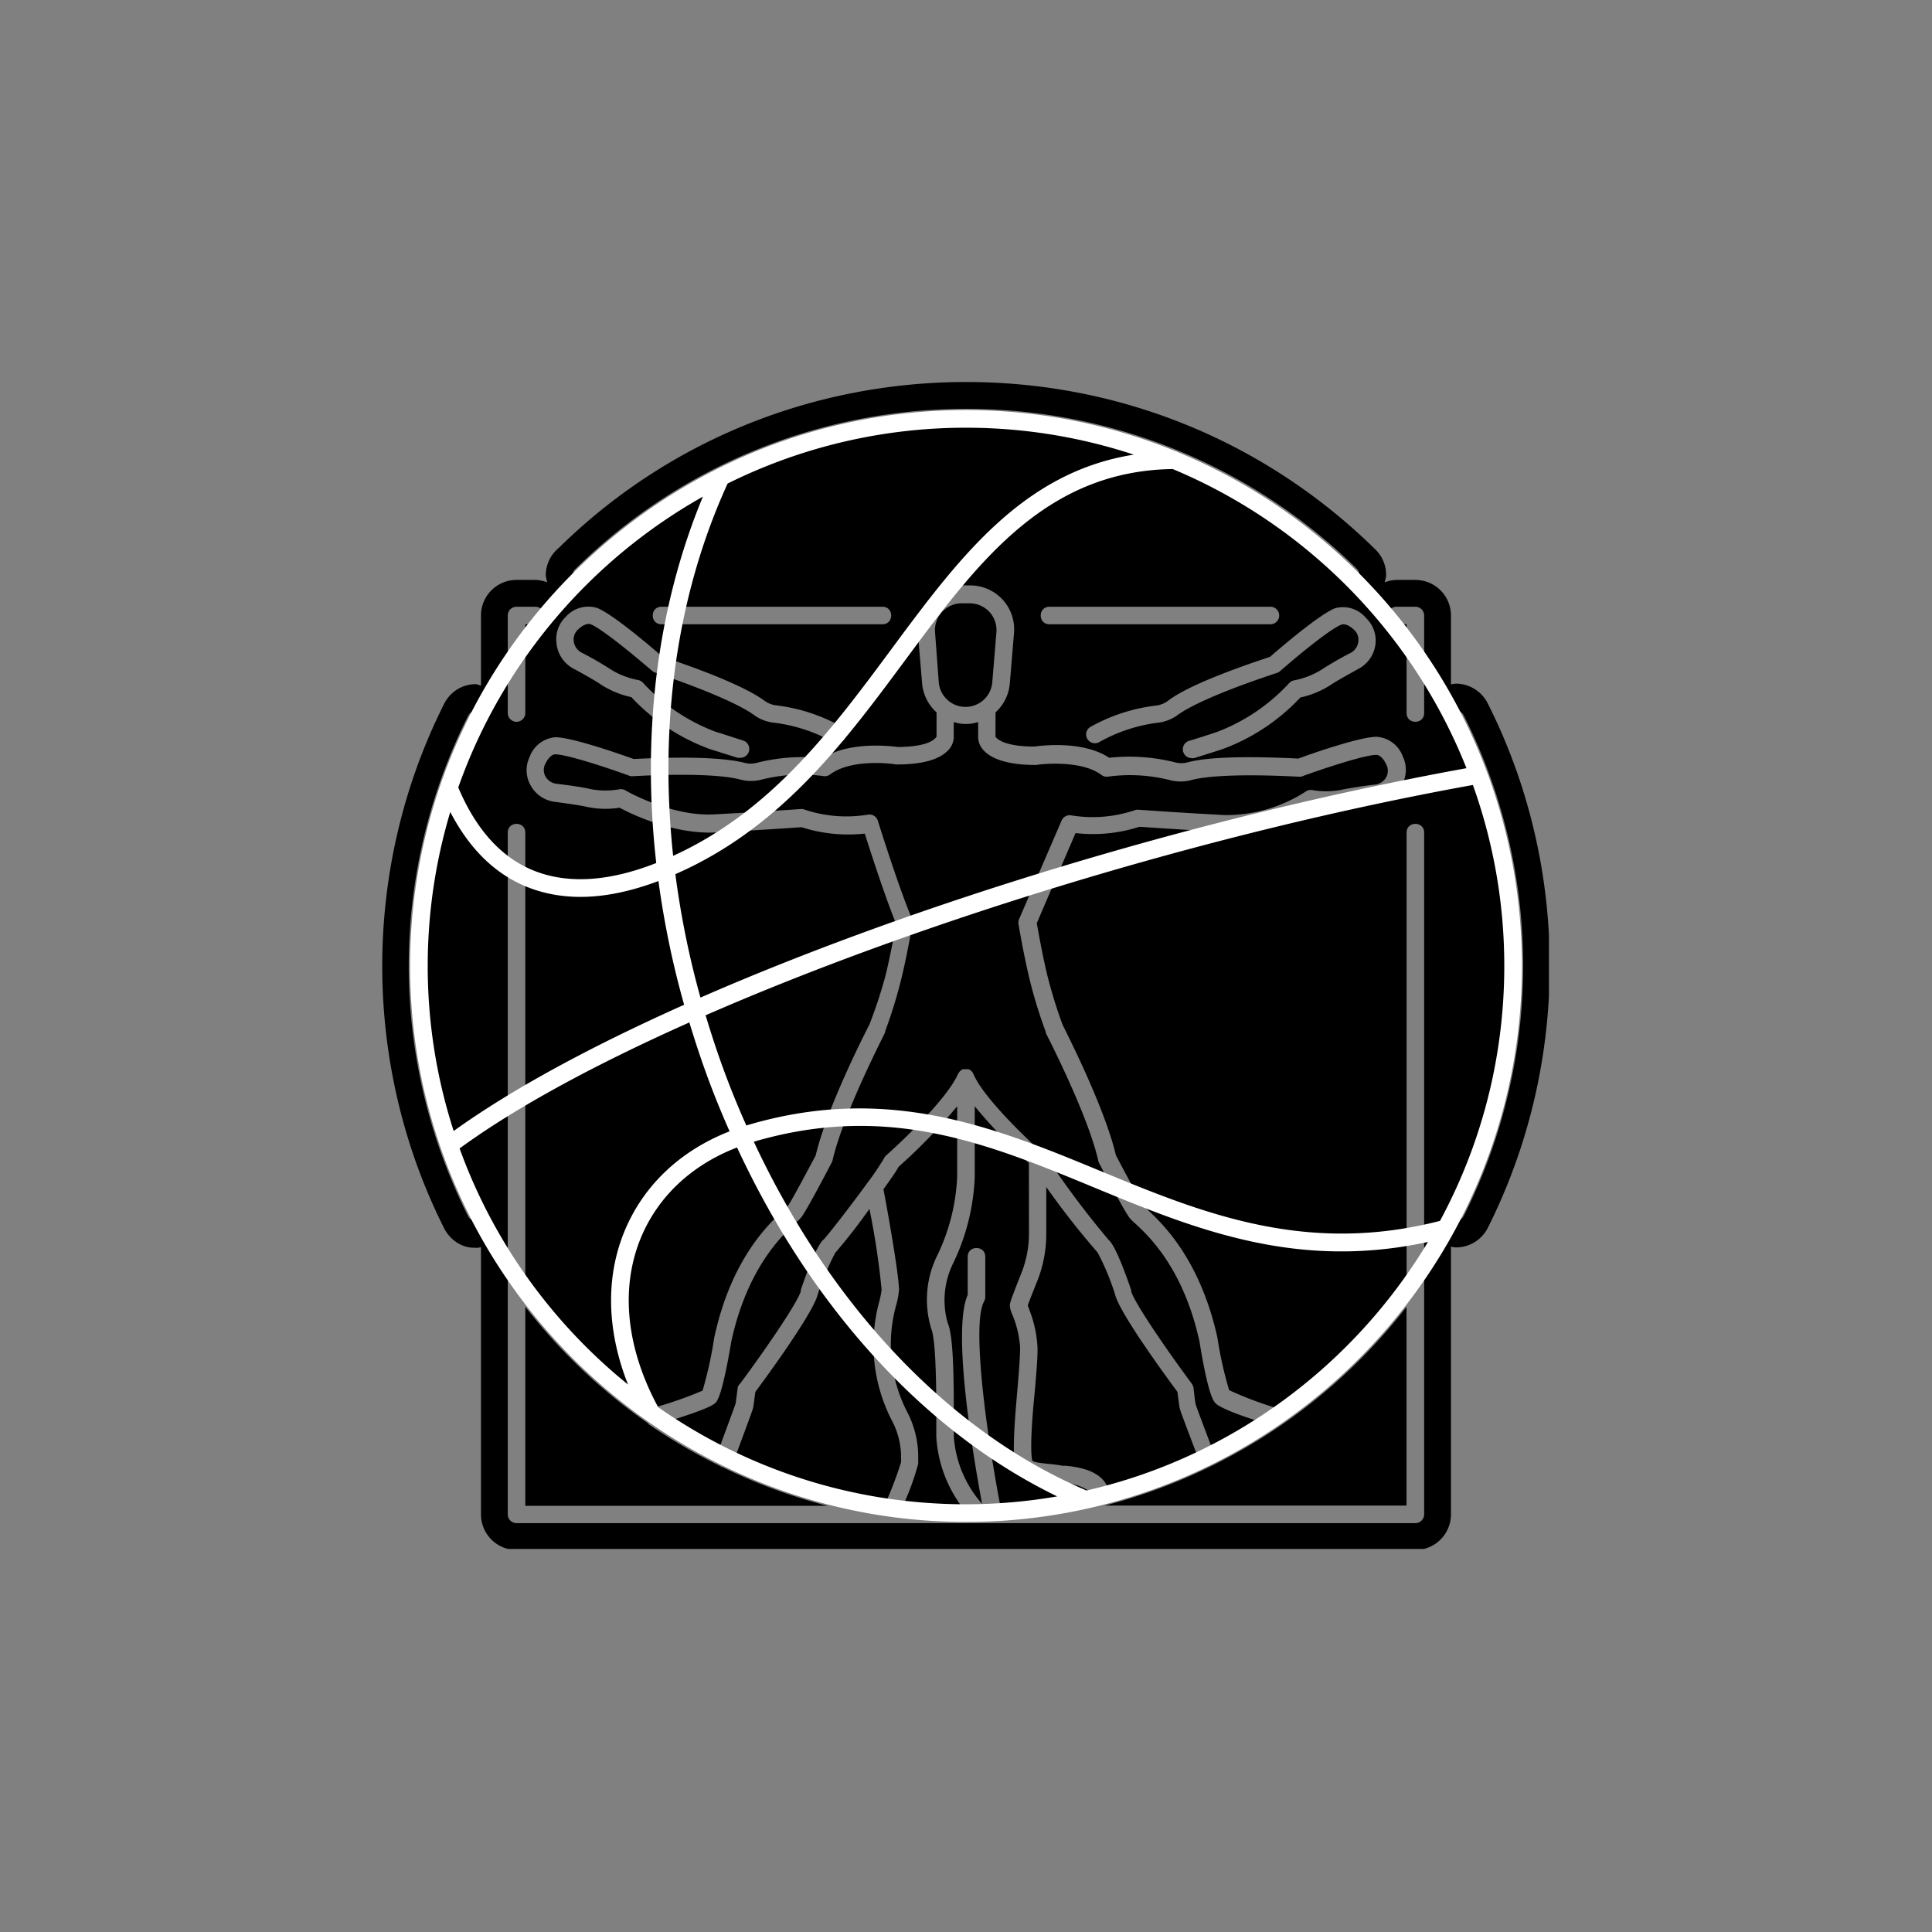<?xml version="1.0" encoding="UTF-8"?>
<svg data-bbox="74.193 74.148 226.607 226.7" height="500" viewBox="0 0 375 375" width="500" xmlns="http://www.w3.org/2000/svg" data-type="color">
    <rect x="0" y="0" width="375" height="375" fill="#808080" stroke="none"/>
    <g>
        <defs>
            <clipPath id="e30bb77e-d19d-4fa4-9b6d-ac1f6790dd5d">
                <path d="M74.191 74.148h226.457v226.5H74.191Zm0 0"/>
            </clipPath>
            <clipPath id="3b7752e2-49db-45cb-8c00-9bb93be50544">
                <path d="M79.594 79.594h216v216h-216Zm0 0"/>
            </clipPath>
        </defs>
        <path d="M205.531 287.805c-.8-.149-1.61-.25-2.418-.305-2.437-.273-5.484-.836-6.066-3.41-.578-2.574-.067-8.668.445-14.496.29-3.356.512-6.524.512-8.04a20.3 20.3 0 0 0-1.516-6.421 4.7 4.7 0 0 1-.48-1.703c0-.426 0-.7 2.18-6.168a20.9 20.9 0 0 0 1.535-7.903l-.016-13.644a104 104 0 0 1-10.512-10.988v13.73a42.3 42.3 0 0 1-4.277 16.934 16.17 16.17 0 0 0-.988 11.343c1.21 2.707 1.21 11.43 1.21 20.442v1.703a21.9 21.9 0 0 0 5.485 13.012c-1.566-8.344-5.926-33.575-2.793-40.559v-7.39c0-2.274 3.41-2.274 3.41 0v7.816a1.9 1.9 0 0 1-.222.836c-2.473 4.375.492 25.824 3.097 39.453a104 104 0 0 0 17.344-2.57 8.43 8.43 0 0 0-4.992-1.555z" fill="#000000" data-color="1"/>
        <g clip-path="url(#e30bb77e-d19d-4fa4-9b6d-ac1f6790dd5d)">
            <path d="M284.129 235.984a1.7 1.7 0 0 1-1.52.938 1.53 1.53 0 0 1-.761-.188 1.7 1.7 0 0 1-.77-2.28 104.64 104.64 0 0 0 0-94.099 1.706 1.706 0 0 1 .77-2.285 1.703 1.703 0 0 1 2.28.82 108.08 108.08 0 0 1 0 97.094m-7.7-97.59c0 2.274-3.41 2.274-3.41 0v-17.222h-1.906c-2.27 0-2.27-3.406 0-3.406h3.61c.941 0 1.707.765 1.707 1.703Zm0 155.544c0 .937-.765 1.703-1.706 1.703h-174.46a1.71 1.71 0 0 1-1.707-1.704V161.614c0-2.27 3.406-2.27 3.406 0v86.313a104.8 104.8 0 0 0 25.21 25.226 74.5 74.5 0 0 0 9.2-3.234 76 76 0 0 0 2.25-10.219c3.305-15.469 10.746-22.281 13.524-24.855.324-.29.562-.492.699-.649.664-.851 3.664-6.52 5.484-9.93 2.2-9.367 9.676-23.949 10.426-25.398a93 93 0 0 0 3.203-9.812c.988-4.172 1.734-8.38 1.977-9.778-2.079-4.992-4.993-14.07-6.082-17.476-4.13.449-8.309.027-12.266-1.242a1129 1129 0 0 1-16.59 1.02c-8.348.425-16.559-3.645-18.738-4.802-2.07.325-4.184.278-6.238-.14-1.055-.254-3.25-.594-6.336-1a6.24 6.24 0 0 1-4.7-3.207 5.97 5.97 0 0 1-.187-5.5 5.8 5.8 0 0 1 5.027-3.832c3.25 0 12.996 3.441 15.176 4.222 13.016-.648 18.855.051 21.531.75a4.7 4.7 0 0 0 2.332 0 36 36 0 0 1 12.844-.902c5.129-3.34 13.305-2.352 14.516-2.18 6.882-.02 7.562-2.047 7.562-2.047v-4.668a8.6 8.6 0 0 1-2.808-5.652l-.805-9.66a8.55 8.55 0 0 1 2.187-6.559 8.5 8.5 0 0 1 6.332-2.773h1.602a8.53 8.53 0 0 1 6.332 2.773 8.53 8.53 0 0 1 2.184 6.559l-.801 9.66a8.58 8.58 0 0 1-2.778 5.652v4.739c-.015-.137.735 1.89 7.547 1.89 1.211-.168 9.407-1.226 14.516 2.18 4.3-.469 8.648-.164 12.84.902a4.7 4.7 0 0 0 2.336 0c2.676-.746 8.55-1.394 21.531-.746 2.18-.82 11.89-4.226 15.18-4.226a5.8 5.8 0 0 1 5.11 3.832 5.98 5.98 0 0 1-.188 5.504 6.23 6.23 0 0 1-4.704 3.203c-3.082.406-5.277.75-6.336 1.004a17.8 17.8 0 0 1-6.164.136 31 31 0 0 1-17.156 4.805c-7.887-.426-14.87-.906-16.574-1.023a29.4 29.4 0 0 1-12.402 1.226c-1.41 3.285-5.399 12.504-7.528 17.496.254 1.395.989 5.618 1.961 9.778a95 95 0 0 0 3.031 9.894c.7 1.45 8.176 16.031 10.372 25.383 1.824 3.473 4.824 9.078 5.484 9.93.14.152.379.36.703.664 2.774 2.625 10.098 9.437 13.508 24.77a74 74 0 0 0 2.281 10.218 70 70 0 0 0 8.992 3.41 104.7 104.7 0 0 0 25.45-25.316v-86.313c0-2.27 3.41-2.27 3.41 0ZM98.556 119.468c0-.937.765-1.702 1.707-1.702h3.61c2.269 0 2.269 3.406 0 3.406h-1.911v17.223c0 .94-.762 1.703-1.7 1.703a1.705 1.705 0 0 1-1.706-1.703Zm11.277.239a5.82 5.82 0 0 1 6.066-1.703c3.063 1.195 10.918 7.902 12.622 9.437 12.332 4.125 17.578 6.899 19.792 8.52a4.9 4.9 0 0 0 2.114.918 34.3 34.3 0 0 1 12.96 4.191c1.923 1.227.083 4.106-1.84 2.88a31 31 0 0 0-11.581-3.7 8.15 8.15 0 0 1-3.7-1.531c-1.683-1.207-6.468-3.883-19.109-8.176a1.9 1.9 0 0 1-.578-.324c-3.562-3.082-9.879-8.262-11.926-9.047-.613-.238-1.566.156-2.488 1.043a2.6 2.6 0 0 0-.8 2.281 2.87 2.87 0 0 0 1.468 2.149 64 64 0 0 1 5.895 3.406 15.7 15.7 0 0 0 5.109 1.937c.375.07.715.262.973.547a36.6 36.6 0 0 0 14.101 9.504c1.942.582 3.645 1.176 5.348 1.703a1.71 1.71 0 0 1 1.094 2.149 1.704 1.704 0 0 1-1.707 1.191q-.256.04-.512 0l-5.383-1.7a39.3 39.3 0 0 1-15.21-10.07 17.7 17.7 0 0 1-5.81-2.382c-.886-.618-2.808-1.743-5.55-3.223a6.27 6.27 0 0 1-3.172-4.887 6.02 6.02 0 0 1 1.824-5.113m61.441 1.465h-42.875c-2.27 0-2.27-3.406 0-3.406h42.875c2.274 0 2.274 3.406 0 3.406m-59.535-10.781c42.063-41.383 109.547-41.383 151.606 0a1.697 1.697 0 0 1-2.399 2.402c-40.757-40.113-106.152-40.113-146.906 0l.086.02c-.652.746-1.8.78-2.5.074a1.703 1.703 0 0 1 .113-2.496m91.969 10.78c-2.27 0-2.27-3.405 0-3.405h42.879a1.702 1.702 0 1 1 0 3.406Zm63.266 3.903a6.26 6.26 0 0 1-3.22 4.703c-2.741 1.516-4.667 2.606-5.55 3.22a17.8 17.8 0 0 1-5.808 2.386 39.3 39.3 0 0 1-15.211 10.062l-5.368 1.703a1.7 1.7 0 0 1-.53 0c-.74 0-1.395-.48-1.618-1.187a1.706 1.706 0 0 1 1.09-2.149c1.687-.496 3.492-1.09 5.351-1.703a36.7 36.7 0 0 0 14.102-9.504c.254-.289.598-.476.973-.546a16 16 0 0 0 5.113-1.942 65 65 0 0 1 5.89-3.41 2.85 2.85 0 0 0 1.465-2.144 2.6 2.6 0 0 0-.8-2.282c-.918-.886-1.872-1.277-2.489-1.039-2.093.781-8.414 5.961-11.922 9.043-.171.14-.367.254-.582.324-12.793 4.227-17.492 6.903-19.195 8.11a8.1 8.1 0 0 1-3.695 1.531 31 31 0 0 0-11.531 3.75 1.705 1.705 0 0 1-2.352-.527 1.7 1.7 0 0 1 .512-2.352 34.3 34.3 0 0 1 12.96-4.191 4.9 4.9 0 0 0 2.165-.918c2.21-1.703 7.46-4.446 19.793-8.516 1.738-1.535 9.558-8.246 12.625-9.441a5.81 5.81 0 0 1 6.011 1.91 6.01 6.01 0 0 1 1.82 5.11M93.906 234.59a1.7 1.7 0 0 1-.77 2.281 1.55 1.55 0 0 1-.765.121 1.7 1.7 0 0 1-1.516-.937 108.09 108.09 0 0 1 0-97.098c1.024-2.031 4.07-.5 3.051 1.535a104.64 104.64 0 0 0 0 94.098M282.59 132.695c-.246 0-.621.078-.961.137v-13.363a6.906 6.906 0 0 0-6.906-6.906h-3.61c-.836 0-1.61.203-2.347.464.101-.476.28-.933.28-1.43a6.88 6.88 0 0 0-2.05-4.913c-21.324-20.98-49.539-32.536-79.45-32.536-29.917 0-58.132 11.555-79.132 32.247a6.9 6.9 0 0 0-2.477 4.964c-.027.575.157 1.11.266 1.664-.734-.257-1.5-.46-2.332-.46h-3.61a6.91 6.91 0 0 0-6.906 6.906v13.597c-.355-.054-.668-.27-1.035-.27-2.582 0-4.922 1.458-6.117 3.821-16.012 31.867-16.012 69.91-.008 101.77 1.168 2.328 3.508 3.785 5.63 3.785.015 0 .55.027.71.027.219 0 .535-.07.82-.11v51.845c0 3.812 3.094 6.914 6.907 6.914h174.46c3.817 0 6.907-3.102 6.907-6.914v-51.957c.328.054.691.144.941.144h.043c2.617 0 4.973-1.45 6.168-3.797 16.016-31.867 16.016-69.91.059-101.656a6.94 6.94 0 0 0-6.25-3.973" fill="#000000" data-color="1"/>
        </g>
        <path d="M232.258 282.184c-3.168-8.332-3.203-8.516-3.29-8.93-.081-.406-.304-2.129-.421-3.082-2.402-3.235-11.227-15.332-12.098-18.871a48 48 0 0 0-3.406-8.196 158 158 0 0 1-9.965-12.707v8.961a24.6 24.6 0 0 1-1.703 9.184c-1.277 3.184-1.738 4.39-1.89 4.887.05.132.187.304.187.492a23.4 23.4 0 0 1 1.703 7.516c.066 1.785-.207 4.902-.512 8.515-.511 4.973-.972 11.328-.511 13.488.085.41 2.164.582 3.07.684.898.102 1.836.188 2.773.371h.614c1.789.192 6.644.649 8.125 4.059a107 107 0 0 0 17.324-6.371" fill="#000000" data-color="1"/>
        <path d="M181.734 277.176c.016-4.106.086-16.66-.953-19.184a19.34 19.34 0 0 1 1.14-14.308 38.9 38.9 0 0 0 3.868-15.329v-13.628a109 109 0 0 1-11.363 11.738c-.512.953-1.598 2.488-2.946 4.36.665 3.472 3.012 16.507 3.012 19.538a14.4 14.4 0 0 1-.508 2.825 28.63 28.63 0 0 0 2.25 21.16 18.8 18.8 0 0 1 1.993 8.515v1.227a49 49 0 0 1-2.641 7.445c3.629.422 7.277.652 10.934.68a25.25 25.25 0 0 1-4.786-13.336z" fill="#000000" data-color="1"/>
        <path d="M187.406 137.207a5.207 5.207 0 0 0 5.196-4.789l.8-9.676a5.193 5.193 0 0 0-5.109-5.64h-1.602a5.2 5.2 0 0 0-3.84 1.675 5.2 5.2 0 0 0-1.355 3.965l.715 9.676a5.21 5.21 0 0 0 5.195 4.789" fill="#000000" data-color="1"/>
        <path d="M142.777 272.422c.032-.152.254-1.774.426-3.184.094-.265.25-.496.461-.683 5.5-7.41 11.41-16.18 11.785-18.004v-.223c1.328-3.867 3.153-8.687 4.395-9.726.683-.63 5.23-6.489 8.52-11.004a52 52 0 0 0 3.253-4.82 1.6 1.6 0 0 1 .39-.512c.122-.102 11.516-10.203 13.954-15.844.031-.067.152-.203.152-.203q.088-.17.223-.305c.09-.098.2-.18.32-.242l.188-.133q.195-.03.39 0 .119-.012.239 0h.14c.13-.02.262-.02.387 0 .191.074.363.188.516.32.183.172.328.383.425.614 1.993 4.687 10.73 12.964 13.914 15.777q.248.218.395.512a176 176 0 0 0 11.922 15.89c1.226 1.024 3.05 5.844 4.379 9.711v.219c.375 1.824 6.285 10.598 11.789 18.008.164.238.273.512.32.8.172 1.415.309 2.844.445 3.286.137.445 1.754 4.754 3.016 8.078 2.98-1.621 5.91-3.203 8.738-5.027-4.566-1.465-7.273-2.641-7.972-3.407-.325-.375-1.364-1.43-3.067-11.925-3.117-14.258-9.93-20.56-12.484-22.926q-.567-.484-1.059-1.04c-1.07-1.378-5.129-9.113-5.93-10.663a1.7 1.7 0 0 1-.152-.395c-2.078-9.215-10.218-24.851-10.218-24.902v-.188a93 93 0 0 1-3.184-10.406c-1.23-5.18-2.098-10.496-2.098-10.496a1.7 1.7 0 0 1 .102-.953c2.555-5.942 8.262-19.164 8.262-19.164a1.71 1.71 0 0 1 1.855-1.004c4.125.683 8.356.344 12.316-.988.235-.09.485-.122.735-.102.066 0 7.922.578 16.863 1.039a28.4 28.4 0 0 0 15.602-4.562c.375-.27.843-.375 1.297-.293 1.785.312 3.613.312 5.402 0 1.277-.29 3.539-.665 6.812-1.075a2.82 2.82 0 0 0 2.145-1.46 2.65 2.65 0 0 0 0-2.422c-.547-1.157-1.293-1.875-1.941-1.875-2.196 0-9.946 2.542-14.344 4.14a1.4 1.4 0 0 1-.664.102c-13.442-.696-18.82.105-20.817.629a8.2 8.2 0 0 1-4.02.086 31.7 31.7 0 0 0-12.128-.75 1.69 1.69 0 0 1-1.379-.305c-3.477-2.656-10.324-2.3-12.672-1.945h-.187c-4.723 0-8.13-.95-9.832-2.657a3.87 3.87 0 0 1-1.243-2.636v-3.036a7.67 7.67 0 0 1-4.738 0v3.036a3.84 3.84 0 0 1-1.172 2.535c-1.754 1.773-5.058 2.66-9.828 2.66h-.258c-.152-.086-8.515-1.262-12.742 1.941a1.7 1.7 0 0 1-1.379.305 31.8 31.8 0 0 0-12.125.75 8.2 8.2 0 0 1-4.023-.086c-1.992-.527-7.375-1.328-20.813-.629a1.44 1.44 0 0 1-.668-.101c-4.379-1.602-12.144-4.141-14.343-4.141-.645 0-1.395.715-1.942 1.875a2.58 2.58 0 0 0 .02 2.367 2.82 2.82 0 0 0 2.144 1.465c3.406.41 5.606.781 6.813 1.074 1.785.32 3.617.32 5.402 0a1.72 1.72 0 0 1 1.176.203c.086.086 8.89 5.11 17.168 4.668a891 891 0 0 0 16.867-1.039c.246-.02.496.016.73.102a25.5 25.5 0 0 0 12.313.988 1.704 1.704 0 0 1 1.926 1.176c.035.137 4.125 13.2 6.613 18.992.117.305.152.633.102.957 0 .05-.868 5.379-2.094 10.488a94 94 0 0 1-3.188 10.41v.188c0 .156-8.125 15.688-10.222 24.906a1.5 1.5 0 0 1-.153.39c-.816 1.552-4.855 9.286-5.925 10.665a11 11 0 0 1-1.06 1.039c-2.554 2.367-9.37 8.652-12.503 22.996-1.77 10.508-2.723 11.567-3.047 11.922l.05-.066c-.323.359-.972 1.07-8.108 3.32a104 104 0 0 0 8.925 5.113c2.043-5.488 2.965-8.043 3-8.195" fill="#000000" data-color="1"/>
        <path d="M170.71 252.457c.185-.703.321-1.422.411-2.144a151 151 0 0 0-2.367-15.672q-3.106 4.431-6.64 8.535a52 52 0 0 0-3.41 8.125c-.868 3.539-9.692 15.637-12.095 18.87-.12.954-.375 2.88-.425 3.083-.051.207-.121.531-3.254 8.93a104.1 104.1 0 0 0 29.25 8.89 73 73 0 0 0 2.722-7.273v-1.004a15.3 15.3 0 0 0-1.703-6.918 32 32 0 0 1-2.488-23.422" fill="#000000" data-color="1"/>
        <path d="M140.086 284.754a1.3 1.3 0 0 1-.29-.184 110 110 0 0 1-13.85-8.093l-.169-.122.051-.066a108.6 108.6 0 0 1-23.867-22.656v38.652h58.684a108 108 0 0 1-20.442-7.531z" fill="#000000" data-color="1"/>
        <path d="M214.39 292.234h58.614v-38.582a108.43 108.43 0 0 1-58.613 38.582" fill="#000000" data-color="1"/>
        <g clip-path="url(#3b7752e2-49db-45cb-8c00-9bb93be50544)">
            <path d="M281.758 239.941a107.2 107.2 0 0 0 13.648-52.441c0-45.04-27.746-83.7-67.031-99.84v-.062c-.047 0-.098.004-.145.004a107.3 107.3 0 0 0-40.73-8.008C128 79.594 79.594 128 79.594 187.5c0 36.258 17.996 68.375 45.504 87.95.011.023.023.042.035.066l.035-.02c17.617 12.52 39.121 19.91 62.332 19.91 40.473 0 75.79-22.41 94.254-55.457q.005.001.004-.004Zm-2.258-2.968c-26.113 6.718-46.3-1.582-65.816-9.645-20.29-8.387-41.266-17.058-68.621-8.933q-.1.03-.2.066a176 176 0 0 1-3.304-7.914c-1.739-4.473-3.246-8.973-4.602-13.48 41.875-18.294 97.86-35.473 148.93-44.704a104 104 0 0 1 6.093 35.137c0 17.887-4.527 34.734-12.48 49.473m5.14-87.868c-51.761 9.407-106.988 26.29-148.68 44.528a171 171 0 0 1-4.87-23.961 74 74 0 0 0 3.52-1.652c18.413-9.266 29.98-24.883 41.167-39.985 13.953-18.84 27.149-36.633 51.84-36.996 25.965 10.84 46.633 31.871 57.024 58.066m-64.57-60.859c-21.605 3.422-34.007 20.145-47.047 37.75-10.949 14.781-22.27 30.063-39.953 38.965q-1.218.613-2.414 1.156c-2.765-25.758.742-50.777 10.574-72.262A103.85 103.85 0 0 1 187.5 83.02c11.371 0 22.316 1.851 32.57 5.226m-83.636 8.152c-8.895 21.422-11.91 45.946-9.055 71.114-8.992 3.535-16.824 4.093-23.34 1.64-6.492-2.441-11.559-7.945-15.09-16.308 8.489-24.059 25.54-44.098 47.485-56.446m-49.036 61.2c3.813 7.359 8.98 12.332 15.434 14.761 3.055 1.149 6.34 1.727 9.84 1.727 4.664 0 9.726-1.043 15.133-3.078a175 175 0 0 0 4.984 24.02c-18.164 8.109-33.547 16.449-44.73 24.495a104 104 0 0 1-5.04-32.023c0-10.39 1.543-20.422 4.38-29.902m1.809 65.316c10.844-7.937 26.262-16.289 44.598-24.46 1.347 4.46 2.843 8.91 4.558 13.331a181 181 0 0 0 3.25 7.805c-9.625 3.758-16.828 10.597-20.472 19.57-3.637 8.961-3.332 19.258.761 29.582-14.715-11.902-26.144-27.703-32.695-45.828m38.535 50.215c-6.152-11.367-7.383-22.942-3.426-32.684 3.305-8.132 9.91-14.324 18.743-17.722 14.504 31.218 36.578 55.347 62.14 67.726a104.5 104.5 0 0 1-17.699 1.531c-22.21 0-42.812-6.988-59.758-18.851m83.149 16.176c-26.536-11.29-49.61-35.645-64.578-67.7 26.05-7.64 45.488.383 66.062 8.887 19.254 7.957 39.133 16.149 64.79 10.57-14.415 24.032-38.204 41.797-66.274 48.243m0 0" fill="#ffffff" data-color="2"/>
        </g>
    </g>
</svg>
